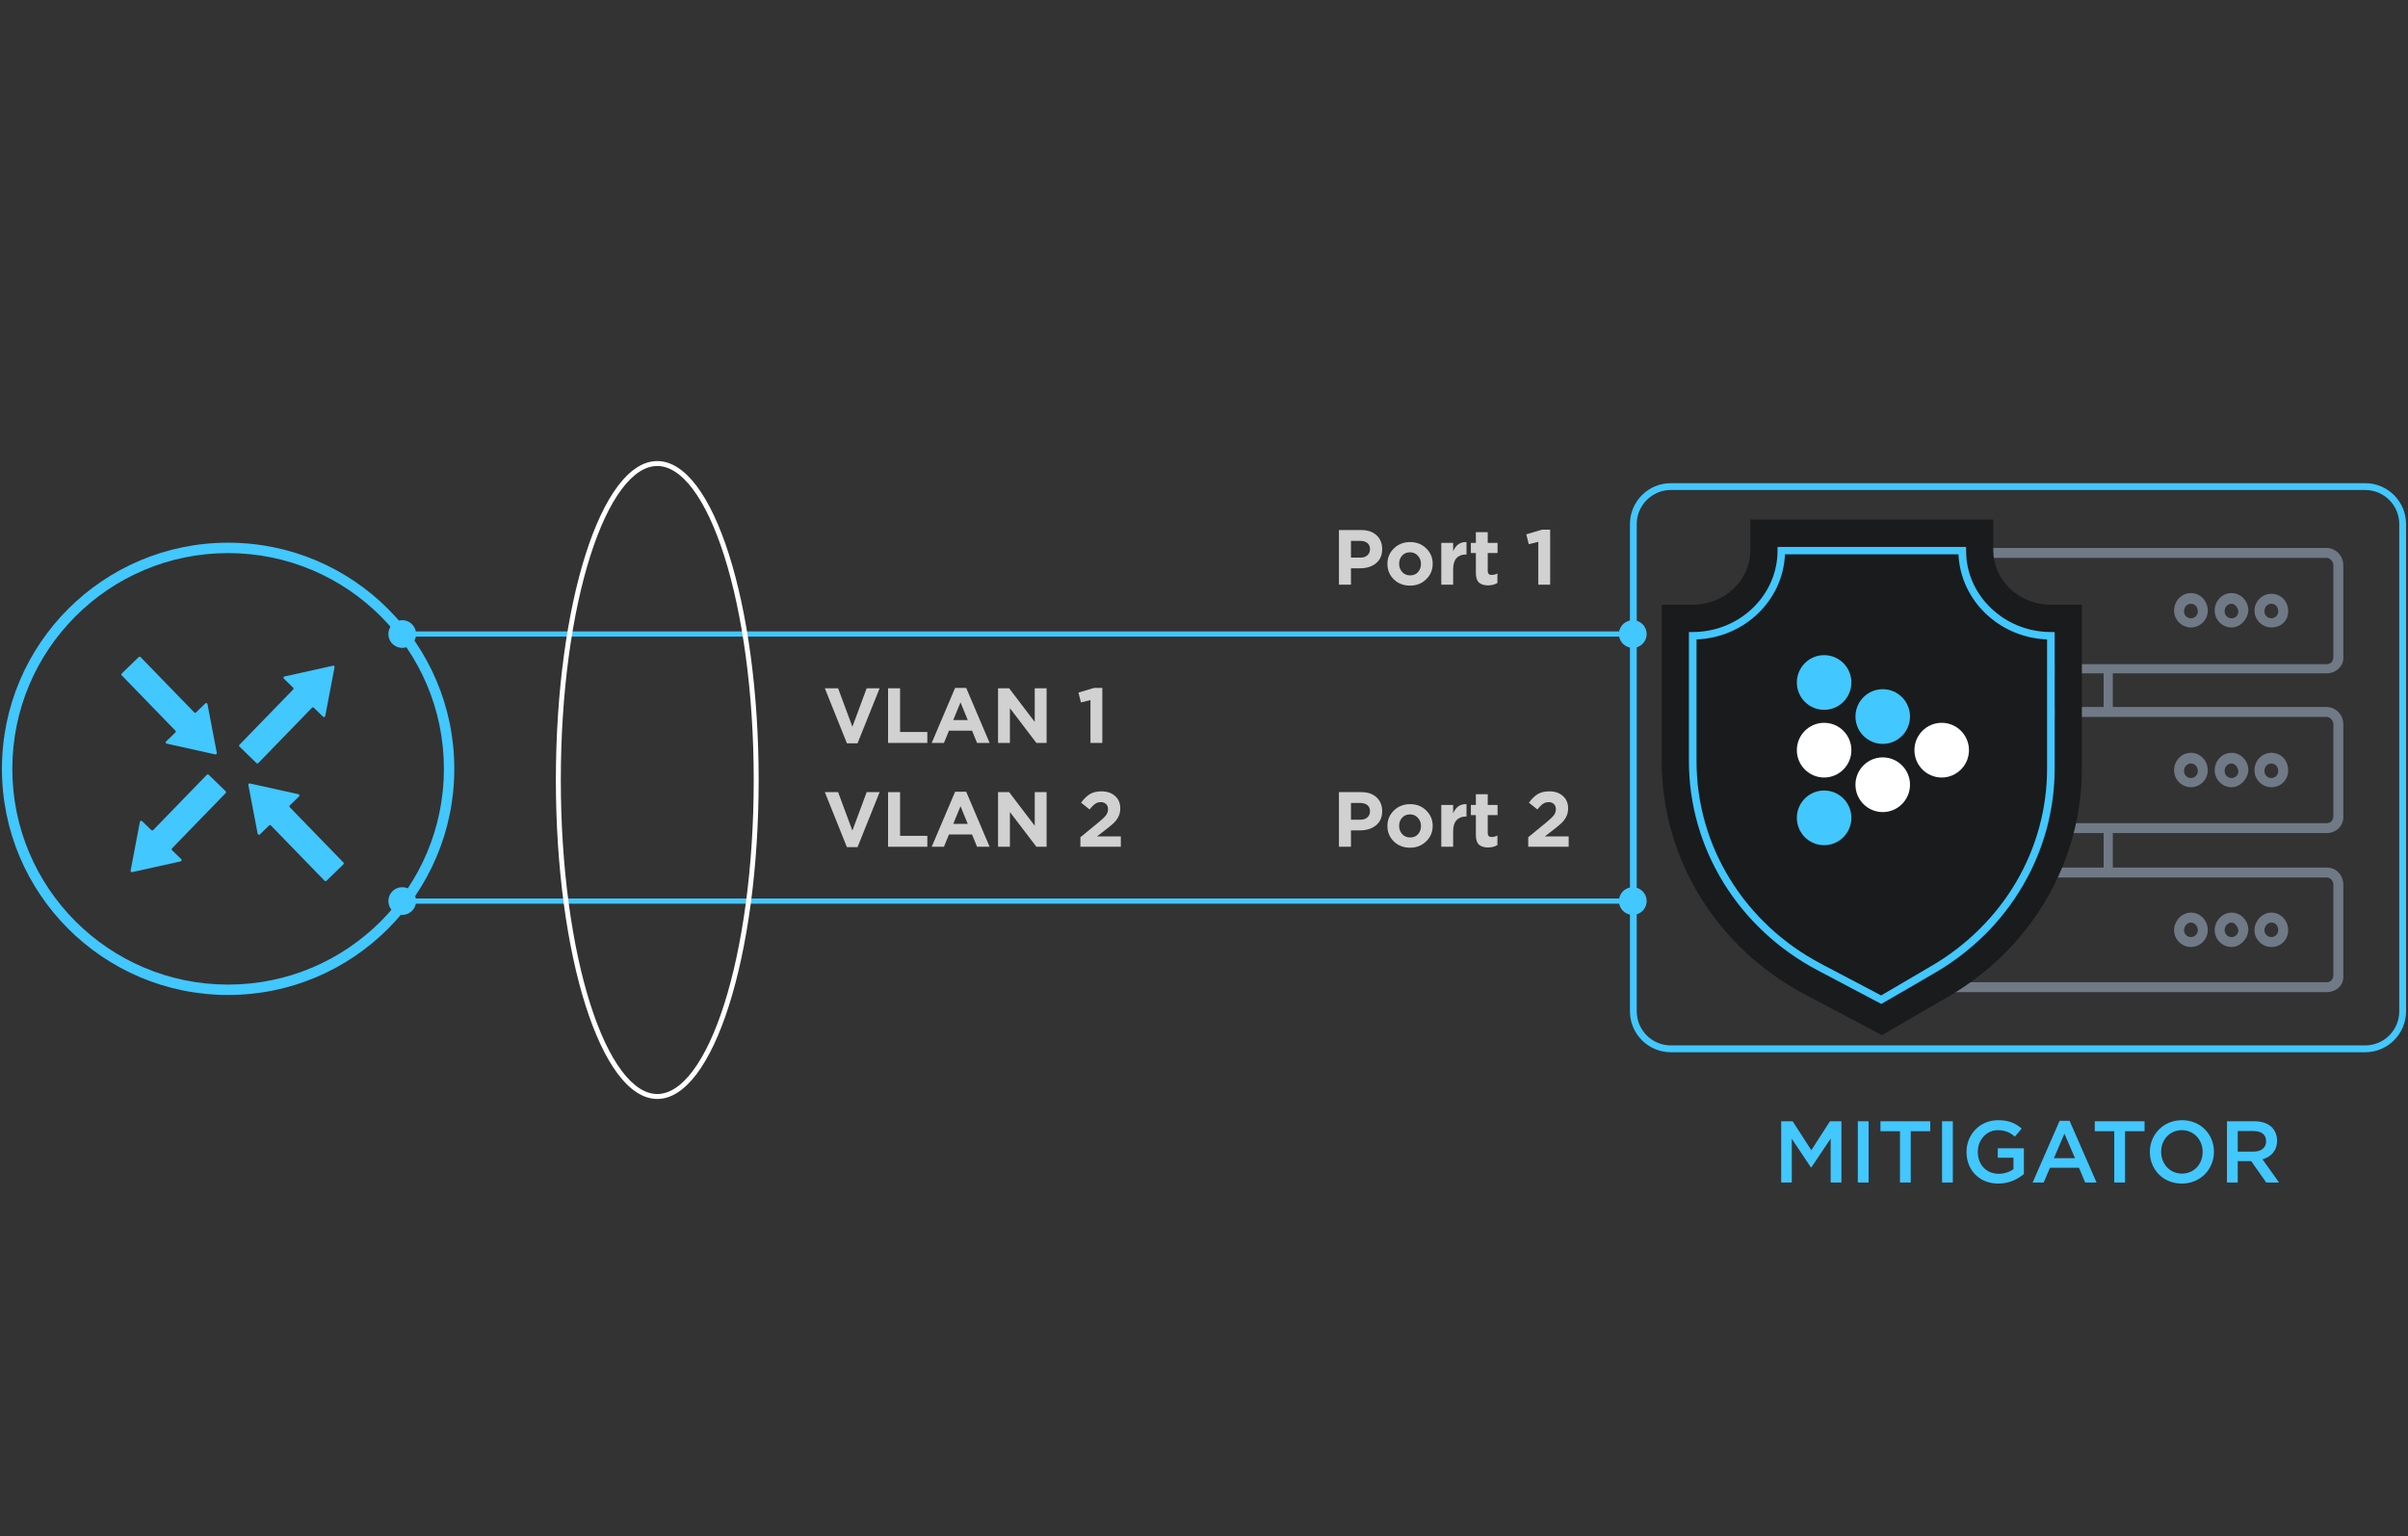 <?xml version="1.0" encoding="UTF-8"?> <svg xmlns="http://www.w3.org/2000/svg" width="605" height="386" viewBox="0 0 605 386" fill="none"><rect x="0" y="0" width="605" height="386" fill="#333333" stroke="none"/> <path d="M447.517 297.163H450.179V286.163L454.997 293.379H455.085L459.947 286.119V297.163H462.653V281.763H459.771L455.085 289.045L450.399 281.763H447.517V297.163ZM466.771 297.163H469.477V281.763H466.771V297.163ZM477.361 297.163H480.067V284.271H484.973V281.763H472.455V284.271H477.361V297.163ZM487.933 297.163H490.639V281.763H487.933V297.163ZM502.065 297.427C504.793 297.427 506.949 296.327 508.489 295.029V288.561H501.933V290.937H505.871V293.797C504.925 294.501 503.627 294.963 502.153 294.963C499.007 294.963 496.917 292.631 496.917 289.463V289.419C496.917 286.471 499.095 284.007 501.911 284.007C503.847 284.007 505.035 284.623 506.223 285.635L507.939 283.589C506.355 282.247 504.683 281.499 502.021 281.499C497.357 281.499 494.079 285.151 494.079 289.463V289.507C494.079 293.995 497.247 297.427 502.065 297.427ZM510.693 297.163H513.465L515.049 293.445H522.331L523.893 297.163H526.753L519.977 281.653H517.469L510.693 297.163ZM516.039 291.047L518.679 284.887L521.341 291.047H516.039ZM531.201 297.163H533.907V284.271H538.813V281.763H526.295V284.271H531.201V297.163ZM548.172 297.427C552.902 297.427 556.246 293.775 556.246 289.463V289.419C556.246 285.085 552.946 281.499 548.216 281.499C543.486 281.499 540.142 285.151 540.142 289.463V289.507C540.142 293.841 543.442 297.427 548.172 297.427ZM548.216 294.919C545.136 294.919 542.98 292.455 542.98 289.463V289.419C542.98 286.427 545.114 284.007 548.172 284.007C551.252 284.007 553.408 286.471 553.408 289.463V289.507C553.408 292.499 551.274 294.919 548.216 294.919ZM559.515 297.163H562.221V291.795H565.609L569.393 297.163H572.605L568.447 291.333C570.581 290.717 572.099 289.199 572.099 286.669V286.625C572.099 285.283 571.637 284.161 570.823 283.303C569.833 282.335 568.315 281.763 566.379 281.763H559.515V297.163ZM562.221 289.397V284.227H566.159C568.183 284.227 569.349 285.107 569.349 286.779V286.823C569.349 288.407 568.117 289.397 566.181 289.397H562.221Z" fill="#42C7FF"></path> <path fill-rule="evenodd" clip-rule="evenodd" d="M57.314 247.421C87.257 247.421 111.53 223.147 111.53 193.205C111.53 163.262 87.257 138.989 57.314 138.989C27.372 138.989 3.098 163.262 3.098 193.205C3.098 223.147 27.372 247.421 57.314 247.421ZM57.314 250.033C88.7 250.033 114.143 224.59 114.143 193.205C114.143 161.819 88.7 136.376 57.314 136.376C25.928 136.376 0.485 161.819 0.485 193.205C0.485 224.59 25.928 250.033 57.314 250.033Z" fill="#42C7FF"></path> <path d="M84.055 167.674C84.1 167.442 83.892 167.24 83.661 167.291L71.482 169.993C71.227 170.05 71.137 170.368 71.324 170.55L73.643 172.8C73.773 172.927 73.776 173.135 73.65 173.265L60.168 187.155C60.041 187.286 60.045 187.494 60.175 187.62L64.436 191.756C64.566 191.882 64.774 191.879 64.9 191.749L78.382 177.859C78.509 177.728 78.717 177.725 78.847 177.852L81.166 180.102C81.354 180.284 81.669 180.185 81.718 179.928L84.055 167.674Z" fill="#42C7FF"></path> <path d="M54.47 189.199C54.514 189.431 54.306 189.632 54.076 189.581L41.897 186.879C41.641 186.823 41.551 186.505 41.739 186.323L44.058 184.072C44.188 183.946 44.191 183.737 44.065 183.607L30.582 169.717C30.456 169.587 30.459 169.379 30.589 169.252L34.85 165.117C34.98 164.99 35.189 164.993 35.315 165.123L48.797 179.014C48.923 179.144 49.132 179.147 49.262 179.021L51.581 176.77C51.768 176.588 52.083 176.687 52.132 176.945L54.47 189.199Z" fill="#42C7FF"></path> <path d="M32.813 218.777C32.769 219.009 32.977 219.21 33.207 219.159L45.386 216.457C45.642 216.401 45.732 216.083 45.544 215.901L43.225 213.65C43.095 213.524 43.092 213.315 43.218 213.185L56.7 199.295C56.827 199.165 56.824 198.957 56.694 198.83L52.433 194.695C52.303 194.568 52.094 194.571 51.968 194.701L38.486 208.592C38.359 208.722 38.151 208.725 38.021 208.599L35.703 206.348C35.515 206.166 35.2 206.265 35.151 206.523L32.813 218.777Z" fill="#42C7FF"></path> <path d="M62.399 197.262C62.355 197.03 62.562 196.828 62.793 196.879L74.972 199.581C75.227 199.638 75.317 199.956 75.13 200.138L72.811 202.389C72.681 202.515 72.678 202.723 72.804 202.853L86.286 216.744C86.413 216.874 86.409 217.082 86.279 217.208L82.019 221.344C81.888 221.47 81.68 221.467 81.554 221.337L68.072 207.447C67.945 207.317 67.737 207.313 67.607 207.44L65.288 209.69C65.1 209.873 64.785 209.773 64.736 209.516L62.399 197.262Z" fill="#42C7FF"></path> <path fill-rule="evenodd" clip-rule="evenodd" d="M103.418 156.766C102.002 155.463 99.799 155.554 98.495 156.97C97.192 158.385 97.283 160.589 98.698 161.892C100.114 163.195 102.318 163.104 103.621 161.689C104.078 161.193 104.363 160.6 104.481 159.982L406.813 159.985C406.948 160.695 407.304 161.368 407.876 161.895C409.291 163.198 411.495 163.107 412.798 161.692C414.102 160.277 414.011 158.073 412.595 156.769C411.18 155.466 408.976 155.557 407.673 156.972C407.216 157.469 406.93 158.062 406.813 158.679L104.48 158.676C104.345 157.967 103.99 157.293 103.418 156.766Z" fill="#42C7FF"></path> <path fill-rule="evenodd" clip-rule="evenodd" d="M103.418 223.869C102.002 222.566 99.799 222.657 98.495 224.072C97.192 225.488 97.283 227.692 98.698 228.995C100.114 230.298 102.318 230.207 103.621 228.792C104.078 228.296 104.363 227.703 104.481 227.085L406.813 227.088C406.948 227.798 407.304 228.471 407.876 228.998C409.291 230.301 411.495 230.21 412.798 228.795C414.102 227.379 414.011 225.175 412.595 223.872C411.18 222.569 408.976 222.66 407.673 224.075C407.216 224.571 406.93 225.165 406.813 225.782L104.48 225.779C104.345 225.07 103.99 224.396 103.418 223.869Z" fill="#42C7FF"></path> <path d="M212.785 186.791L207.235 172.964H210.569L214.158 182.633L217.747 172.964H221.002L215.452 186.791H212.785Z" fill="#D1D1D2"></path> <path d="M223.12 186.693V172.964H226.141V183.947H232.985V186.693H223.12Z" fill="#D1D1D2"></path> <path d="M234.086 186.693L239.97 172.866H242.754L248.638 186.693H245.48L244.225 183.614H238.42L237.165 186.693H234.086ZM239.499 180.946H243.147L241.323 176.494L239.499 180.946Z" fill="#D1D1D2"></path> <path d="M250.757 186.693V172.964H253.542L259.974 181.417V172.964H262.955V186.693H260.386L253.738 177.965V186.693H250.757Z" fill="#D1D1D2"></path> <path d="M273.974 186.693V175.926L271.581 176.514L270.954 174.043L274.896 172.866H276.955V186.693H273.974Z" fill="#D1D1D2"></path> <path d="M212.785 212.886L207.235 199.06H210.569L214.158 208.728L217.747 199.06H221.002L215.452 212.886H212.785Z" fill="#D1D1D2"></path> <path d="M223.12 212.788V199.06H226.141V210.042H232.985V212.788H223.12Z" fill="#D1D1D2"></path> <path d="M234.086 212.788L239.97 198.962H242.754L248.638 212.788H245.48L244.225 209.709H238.42L237.165 212.788H234.086ZM239.499 207.042H243.147L241.323 202.59L239.499 207.042Z" fill="#D1D1D2"></path> <path d="M250.757 212.788V199.06H253.542L259.974 207.513V199.06H262.955V212.788H260.386L253.738 204.061V212.788H250.757Z" fill="#D1D1D2"></path> <path d="M271.444 212.788V210.395L276.014 206.65C276.916 205.904 277.537 205.309 277.877 204.865C278.217 204.407 278.387 203.904 278.387 203.355C278.387 202.793 278.217 202.355 277.877 202.041C277.537 201.727 277.092 201.57 276.543 201.57C276.033 201.57 275.569 201.714 275.151 202.002C274.745 202.276 274.275 202.747 273.739 203.414L271.621 201.707C272.34 200.727 273.078 200.008 273.837 199.55C274.608 199.093 275.576 198.864 276.739 198.864C278.164 198.864 279.308 199.256 280.171 200.04C281.034 200.812 281.466 201.845 281.466 203.139C281.466 203.884 281.322 204.558 281.034 205.159C280.746 205.747 280.374 206.27 279.916 206.728C279.459 207.173 278.772 207.748 277.857 208.454L275.621 210.18H281.603V212.788H271.444Z" fill="#D1D1D2"></path> <path d="M336.404 146.928V133.2H342.013C343.634 133.2 344.915 133.638 345.856 134.514C346.798 135.39 347.268 136.547 347.268 137.985C347.268 139.515 346.745 140.705 345.7 141.555C344.654 142.391 343.326 142.81 341.718 142.81H339.424V146.928H336.404ZM339.424 140.123H341.816C342.562 140.123 343.143 139.927 343.562 139.535C343.993 139.142 344.209 138.632 344.209 138.005C344.209 137.338 343.993 136.828 343.562 136.475C343.13 136.109 342.529 135.926 341.758 135.926H339.424V140.123Z" fill="#D1D1D2"></path> <path d="M358.312 145.575C357.226 146.634 355.873 147.164 354.252 147.164C352.631 147.164 351.277 146.641 350.192 145.595C349.12 144.536 348.584 143.235 348.584 141.692C348.584 140.162 349.127 138.868 350.212 137.809C351.31 136.75 352.67 136.22 354.291 136.22C355.912 136.22 357.259 136.75 358.331 137.809C359.416 138.855 359.959 140.149 359.959 141.692C359.959 143.222 359.41 144.516 358.312 145.575ZM354.291 144.594C355.115 144.594 355.775 144.32 356.272 143.771C356.769 143.208 357.017 142.516 357.017 141.692C357.017 140.894 356.756 140.214 356.233 139.652C355.723 139.077 355.063 138.789 354.252 138.789C353.428 138.789 352.768 139.07 352.271 139.633C351.774 140.182 351.526 140.868 351.526 141.692C351.526 142.489 351.781 143.176 352.291 143.751C352.814 144.313 353.48 144.594 354.291 144.594Z" fill="#D1D1D2"></path> <path d="M362.117 146.928V136.416H365.098V138.534C365.778 136.926 366.896 136.155 368.452 136.22V139.338H368.295C367.275 139.338 366.484 139.652 365.922 140.28C365.373 140.894 365.098 141.816 365.098 143.045V146.928H362.117Z" fill="#D1D1D2"></path> <path d="M373.864 147.105C372.884 147.105 372.125 146.869 371.589 146.399C371.066 145.915 370.805 145.098 370.805 143.947V138.966H369.55V136.416H370.805V133.73H373.786V136.416H376.257V138.966H373.786V143.457C373.786 144.137 374.106 144.477 374.747 144.477C375.27 144.477 375.76 144.353 376.218 144.104V146.497C375.538 146.902 374.753 147.105 373.864 147.105Z" fill="#D1D1D2"></path> <path d="M386.491 146.928V136.161L384.098 136.75L383.471 134.279L387.413 133.102H389.472V146.928H386.491Z" fill="#D1D1D2"></path> <path d="M336.404 212.788V199.06H342.013C343.634 199.06 344.915 199.498 345.856 200.374C346.798 201.25 347.268 202.407 347.268 203.845C347.268 205.375 346.745 206.565 345.7 207.414C344.654 208.251 343.326 208.669 341.718 208.669H339.424V212.788H336.404ZM339.424 205.983H341.816C342.562 205.983 343.143 205.787 343.562 205.394C343.993 205.002 344.209 204.492 344.209 203.865C344.209 203.198 343.993 202.688 343.562 202.335C343.13 201.969 342.529 201.786 341.758 201.786H339.424V205.983Z" fill="#D1D1D2"></path> <path d="M358.312 211.435C357.226 212.494 355.873 213.023 354.252 213.023C352.631 213.023 351.277 212.5 350.192 211.454C349.12 210.395 348.584 209.094 348.584 207.552C348.584 206.022 349.127 204.728 350.212 203.669C351.31 202.609 352.67 202.08 354.291 202.08C355.912 202.08 357.259 202.609 358.331 203.669C359.416 204.714 359.959 206.009 359.959 207.552C359.959 209.081 359.41 210.376 358.312 211.435ZM354.291 210.454C355.115 210.454 355.775 210.18 356.272 209.63C356.769 209.068 357.017 208.375 357.017 207.552C357.017 206.754 356.756 206.074 356.233 205.512C355.723 204.937 355.063 204.649 354.252 204.649C353.428 204.649 352.768 204.93 352.271 205.492C351.774 206.042 351.526 206.728 351.526 207.552C351.526 208.349 351.781 209.036 352.291 209.611C352.814 210.173 353.48 210.454 354.291 210.454Z" fill="#D1D1D2"></path> <path d="M362.117 212.788V202.276H365.098V204.394C365.778 202.786 366.896 202.015 368.452 202.08V205.198H368.295C367.275 205.198 366.484 205.512 365.922 206.14C365.373 206.754 365.098 207.676 365.098 208.905V212.788H362.117Z" fill="#D1D1D2"></path> <path d="M373.864 212.964C372.884 212.964 372.125 212.729 371.589 212.258C371.066 211.775 370.805 210.958 370.805 209.807V204.826H369.55V202.276H370.805V199.589H373.786V202.276H376.257V204.826H373.786V209.317C373.786 209.997 374.106 210.336 374.747 210.336C375.27 210.336 375.76 210.212 376.218 209.964V212.356C375.538 212.762 374.753 212.964 373.864 212.964Z" fill="#D1D1D2"></path> <path d="M383.961 212.788V210.395L388.531 206.649C389.433 205.904 390.054 205.309 390.394 204.865C390.734 204.407 390.904 203.904 390.904 203.355C390.904 202.793 390.734 202.355 390.394 202.041C390.054 201.727 389.609 201.57 389.06 201.57C388.55 201.57 388.086 201.714 387.668 202.002C387.262 202.276 386.792 202.747 386.256 203.414L384.138 201.707C384.857 200.727 385.595 200.008 386.354 199.55C387.125 199.092 388.093 198.864 389.256 198.864C390.681 198.864 391.825 199.256 392.688 200.04C393.551 200.812 393.983 201.845 393.983 203.139C393.983 203.884 393.839 204.558 393.551 205.159C393.264 205.747 392.891 206.27 392.433 206.728C391.976 207.172 391.289 207.748 390.374 208.454L388.138 210.18H394.12V212.788H383.961Z" fill="#D1D1D2"></path> <path fill-rule="evenodd" clip-rule="evenodd" d="M181.964 252.311C186.526 237.959 189.367 218.054 189.367 196.012C189.367 173.971 186.526 154.066 181.964 139.714C179.681 132.53 176.989 126.808 174.058 122.907C171.111 118.985 168.083 117.105 165.136 117.105C162.188 117.105 159.16 118.985 156.213 122.907C153.282 126.808 150.59 132.53 148.307 139.714C143.745 154.066 140.904 173.971 140.904 196.012C140.904 218.054 143.745 237.959 148.307 252.311C150.59 259.494 153.282 265.217 156.213 269.118C159.16 273.04 162.188 274.92 165.136 274.92C168.083 274.92 171.111 273.04 174.058 269.118C176.989 265.217 179.681 259.494 181.964 252.311ZM165.136 276.163C179.205 276.163 190.61 240.278 190.61 196.012C190.61 151.747 179.205 115.862 165.136 115.862C151.067 115.862 139.661 151.747 139.661 196.012C139.661 240.278 151.067 276.163 165.136 276.163Z" fill="white"></path> <path fill-rule="evenodd" clip-rule="evenodd" d="M594.251 123.136H419.778C415.054 123.136 411.225 126.978 411.225 131.716V254.124C411.225 258.863 415.054 262.704 419.778 262.704H594.251C598.975 262.704 602.804 258.863 602.804 254.124V131.716C602.804 126.978 598.975 123.136 594.251 123.136ZM419.778 121.42C414.11 121.42 409.515 126.03 409.515 131.716V254.124C409.515 259.811 414.11 264.42 419.778 264.42H594.251C599.92 264.42 604.515 259.811 604.515 254.124V131.716C604.515 126.03 599.92 121.42 594.251 121.42H419.778Z" fill="#42C7FF"></path> <g clip-path="url(#clip0_227_3775)"> <path d="M529.683 219.804C528.913 219.804 528.528 219.724 528.528 218.956V207.813C528.528 207.045 529.683 207.22 530.26 207.22C531.03 207.22 530.837 207.045 530.837 207.813V218.956C531.03 219.724 530.452 219.804 529.683 219.804ZM529.683 179.764C528.913 179.764 528.528 179.766 528.528 178.997V167.663C528.528 166.894 529.106 167.179 529.683 167.179C530.452 167.179 530.837 166.894 530.837 167.663V178.997C531.03 179.766 530.452 179.764 529.683 179.764Z" fill="#707986"></path> <path d="M584.519 169.204H475.038C472.536 169.204 470.612 167.283 470.612 164.786V142.117C470.612 139.62 472.729 137.699 475.038 137.699H584.519C586.828 137.699 588.752 139.62 588.752 142.117V164.978C588.944 167.283 587.02 169.204 584.519 169.204ZM475.038 140.196C474.076 140.196 473.114 141.157 473.114 142.117V164.978C473.114 165.939 473.883 166.899 475.038 166.899H584.519C585.673 166.899 586.251 166.131 586.251 164.978V142.117C586.251 141.157 585.481 140.196 584.519 140.196H475.038Z" fill="#707986"></path> <path d="M570.664 157.672C568.355 157.672 566.431 155.751 566.431 153.446C566.431 151.14 568.355 149.219 570.664 149.219C573.166 149.219 574.897 151.14 574.897 153.638C574.897 155.943 573.166 157.672 570.664 157.672ZM570.664 151.717C569.702 151.717 568.933 152.485 568.933 153.638C568.933 154.598 569.702 155.367 570.664 155.367C571.626 155.367 572.396 154.598 572.396 153.638C572.396 152.485 571.626 151.717 570.664 151.717Z" fill="#707986"></path> <path d="M560.661 157.681C558.352 157.681 556.428 155.76 556.428 153.455C556.428 150.958 558.352 149.036 560.661 149.036C562.97 149.036 564.894 150.958 564.894 153.455C564.702 155.76 562.778 157.681 560.661 157.681ZM560.661 151.726C559.699 151.726 558.93 152.494 558.93 153.647C558.93 154.608 559.699 155.376 560.661 155.376C561.623 155.376 562.393 154.608 562.393 153.647C562.201 152.494 561.431 151.726 560.661 151.726Z" fill="#707986"></path> <path d="M550.463 157.681C548.154 157.681 546.23 155.76 546.23 153.455C546.23 150.958 548.154 149.036 550.463 149.036C552.772 149.036 554.696 150.958 554.696 153.455C554.696 155.76 552.772 157.681 550.463 157.681ZM550.463 151.726C549.501 151.726 548.731 152.494 548.731 153.647C548.731 154.608 549.501 155.376 550.463 155.376C551.425 155.376 552.195 154.608 552.195 153.647C552.195 152.494 551.425 151.726 550.463 151.726Z" fill="#707986"></path> <path d="M584.519 209.354H475.038C472.536 209.354 470.612 207.433 470.612 204.936V182.075C470.612 179.769 472.729 177.656 475.038 177.656H584.519C586.828 177.656 588.752 179.577 588.752 182.075V204.936C588.944 207.433 587.02 209.354 584.519 209.354ZM475.038 180.346C474.076 180.346 473.114 181.306 473.114 182.267V204.936C473.114 205.896 473.883 206.857 475.038 206.857H584.519C585.673 206.857 586.251 206.088 586.251 204.936V182.075C586.251 181.114 585.481 180.154 584.519 180.154H475.038V180.346Z" fill="#707986"></path> <path d="M570.664 197.822C568.355 197.822 566.431 195.901 566.431 193.596C566.431 191.098 568.355 189.177 570.664 189.177C573.166 189.177 574.897 191.098 574.897 193.596C574.897 195.901 573.166 197.822 570.664 197.822ZM570.664 191.867C569.702 191.867 568.933 192.635 568.933 193.788C568.933 194.748 569.702 195.517 570.664 195.517C571.626 195.517 572.396 194.748 572.396 193.788C572.396 192.635 571.626 191.867 570.664 191.867Z" fill="#707986"></path> <path d="M560.661 197.822C558.352 197.822 556.428 195.901 556.428 193.596C556.428 191.098 558.352 189.177 560.661 189.177C562.97 189.177 564.894 191.098 564.894 193.596C564.702 195.901 562.778 197.822 560.661 197.822ZM560.661 191.867C559.699 191.867 558.93 192.635 558.93 193.788C558.93 194.748 559.699 195.517 560.661 195.517C561.623 195.517 562.393 194.748 562.393 193.788C562.201 192.635 561.431 191.867 560.661 191.867Z" fill="#707986"></path> <path d="M550.463 197.822C548.154 197.822 546.23 195.901 546.23 193.596C546.23 191.098 548.154 189.177 550.463 189.177C552.772 189.177 554.696 191.098 554.696 193.596C554.696 195.901 552.772 197.822 550.463 197.822ZM550.463 191.867C549.501 191.867 548.731 192.635 548.731 193.788C548.731 194.748 549.501 195.517 550.463 195.517C551.425 195.517 552.195 194.748 552.195 193.788C552.195 192.635 551.425 191.867 550.463 191.867Z" fill="#707986"></path> <path d="M584.519 249.319H475.038C472.536 249.319 470.612 247.398 470.612 244.901V222.424C470.612 219.927 472.536 218.006 475.038 218.006H584.519C587.02 218.006 588.752 219.927 588.752 222.424V245.093C588.944 247.591 587.02 249.319 584.519 249.319ZM475.038 220.311C473.883 220.311 473.114 221.272 473.114 222.232V244.901C473.114 245.862 473.883 246.822 475.038 246.822H584.519C585.673 246.822 586.251 246.054 586.251 244.901V222.424C586.251 221.272 585.481 220.503 584.519 220.503H475.038V220.311Z" fill="#707986"></path> <path d="M570.664 237.976C568.355 237.976 566.431 236.055 566.431 233.749C566.431 231.444 568.355 229.331 570.664 229.331C572.973 229.331 574.897 231.252 574.897 233.749C574.897 236.055 573.166 237.976 570.664 237.976ZM570.664 231.828C569.702 231.828 568.933 232.789 568.933 233.749C568.933 234.71 569.702 235.478 570.664 235.478C571.626 235.478 572.396 234.71 572.396 233.749C572.396 232.789 571.819 231.828 570.664 231.828Z" fill="#707986"></path> <path d="M560.661 237.976C558.352 237.976 556.428 236.055 556.428 233.749C556.428 231.444 558.352 229.331 560.661 229.331C562.97 229.331 564.894 231.252 564.894 233.749C564.702 236.055 562.778 237.976 560.661 237.976ZM560.661 231.828C559.699 231.828 558.93 232.789 558.93 233.749C558.93 234.71 559.699 235.478 560.661 235.478C561.623 235.478 562.393 234.71 562.393 233.749C562.201 232.789 561.431 231.828 560.661 231.828Z" fill="#707986"></path> <path d="M550.463 237.976C548.154 237.976 546.23 236.055 546.23 233.749C546.23 231.444 548.154 229.331 550.463 229.331C552.772 229.331 554.696 231.252 554.696 233.749C554.696 236.055 552.772 237.976 550.463 237.976ZM550.463 231.828C549.501 231.828 548.731 232.789 548.731 233.749C548.731 234.71 549.501 235.478 550.463 235.478C551.425 235.478 552.195 234.71 552.195 233.749C552.195 232.789 551.425 231.828 550.463 231.828Z" fill="#707986"></path> <path d="M489.47 154.796H485.237C484.66 154.796 484.082 154.219 484.082 153.451C484.082 152.683 484.66 152.106 485.237 152.106H489.47C490.239 152.106 490.624 152.683 490.624 153.451C490.624 154.219 490.239 154.796 489.47 154.796Z" fill="#707986"></path> <path d="M496.781 154.796H492.548C491.778 154.796 491.393 154.219 491.393 153.451C491.393 152.683 491.971 152.106 492.548 152.106H496.781C497.55 152.106 497.935 152.683 497.935 153.451C497.935 154.219 497.55 154.796 496.781 154.796Z" fill="#707986"></path> <path d="M504.092 154.796H499.859C499.089 154.796 498.704 154.219 498.704 153.451C498.704 152.683 499.281 152.106 499.859 152.106H504.092C504.861 152.106 505.246 152.683 505.246 153.451C505.246 154.219 504.861 154.796 504.092 154.796Z" fill="#707986"></path> <path d="M489.47 194.949H485.237C484.467 194.949 484.082 194.373 484.082 193.605C484.082 192.836 484.66 192.26 485.237 192.26H489.47C490.239 192.26 490.624 192.836 490.624 193.605C490.624 194.373 490.239 194.949 489.47 194.949Z" fill="#707986"></path> <path d="M496.781 194.949H492.548C491.778 194.949 491.393 194.373 491.393 193.605C491.393 192.836 491.971 192.26 492.548 192.26H496.781C497.55 192.26 497.935 192.836 497.935 193.605C497.935 194.373 497.55 194.949 496.781 194.949Z" fill="#707986"></path> <path d="M504.092 194.949H499.859C499.089 194.949 498.704 194.373 498.704 193.605C498.704 192.836 499.282 192.26 499.859 192.26H504.092C504.861 192.26 505.246 192.836 505.246 193.605C505.246 194.373 504.861 194.949 504.092 194.949Z" fill="#707986"></path> <path d="M489.47 234.911H485.237C484.66 234.911 484.082 234.335 484.082 233.758C484.082 232.99 484.66 232.413 485.237 232.413H489.47C490.239 232.413 490.624 232.99 490.624 233.758C490.817 234.335 490.239 234.911 489.47 234.911Z" fill="#707986"></path> <path d="M496.781 234.907H492.548C491.778 234.907 491.393 234.331 491.393 233.562C491.393 232.794 491.971 232.218 492.548 232.218H496.781C497.55 232.218 497.935 232.794 497.935 233.562C498.128 234.331 497.55 234.907 496.781 234.907Z" fill="#707986"></path> <path d="M504.092 234.907H499.859C499.089 234.907 498.704 234.331 498.704 233.562C498.704 232.794 499.282 232.218 499.859 232.218H504.092C504.861 232.218 505.246 232.794 505.246 233.562C505.439 234.331 504.861 234.907 504.092 234.907Z" fill="#707986"></path> </g> <path d="M472.675 252.282L456.687 243.837C436.748 233.304 424.339 213.211 424.339 191.309V158.828H425.269C437.027 158.828 446.602 149.64 446.602 138.364V137.436H493.962V138.364C493.962 149.64 503.536 158.828 515.294 158.828H516.224V193.166C516.224 203.42 513.482 213.583 508.23 222.538C503.025 231.494 495.449 239.011 486.339 244.347L472.675 252.282Z" fill="#1A1B1C"></path> <path fill-rule="evenodd" clip-rule="evenodd" d="M508.23 222.538C508.232 222.535 508.234 222.532 508.236 222.528C508.237 222.527 508.237 222.526 508.238 222.524C513.485 213.572 516.224 203.415 516.224 193.166V158.828H515.295C514.992 158.828 514.69 158.822 514.39 158.81C503.34 158.365 494.43 149.807 493.979 139.207C493.968 138.928 493.962 138.647 493.962 138.364V137.436H446.602V138.364C446.602 138.65 446.595 138.934 446.583 139.217C446.128 149.812 437.22 158.365 426.173 158.81C425.873 158.822 425.572 158.828 425.269 158.828H424.339V191.309C424.339 191.325 424.339 191.34 424.339 191.356C424.357 213.24 436.763 233.311 456.687 243.837L472.675 252.282L486.339 244.347C495.449 239.011 503.025 231.494 508.23 222.538ZM514.134 226.008C508.314 236.015 499.878 244.365 489.79 250.275L489.778 250.281L472.832 260.122L453.499 249.91C431.415 238.244 417.497 215.873 417.497 191.309V151.964H425.269C433.54 151.964 439.76 145.563 439.76 138.364V130.572H500.804V138.364C500.804 145.563 507.023 151.964 515.295 151.964H523.066V193.166C523.066 204.641 520 216.001 514.134 226.008Z" fill="#1A1B1C"></path> <path d="M465.154 171.506C465.154 175.301 462.086 178.379 458.303 178.379C454.519 178.379 451.451 175.301 451.451 171.506C451.451 167.71 454.519 164.632 458.303 164.632C462.086 164.632 465.154 167.71 465.154 171.506Z" fill="#42C7FF"></path> <path d="M479.88 180.061C479.88 183.857 476.813 186.934 473.029 186.934C469.245 186.934 466.178 183.857 466.178 180.061C466.178 176.265 469.245 173.188 473.029 173.188C476.813 173.188 479.88 176.265 479.88 180.061Z" fill="#42C7FF"></path> <path d="M494.694 188.513C494.694 192.308 491.627 195.386 487.843 195.386C484.059 195.386 480.992 192.308 480.992 188.513C480.992 184.717 484.059 181.64 487.843 181.64C491.627 181.64 494.694 184.717 494.694 188.513Z" fill="white"></path> <path d="M479.88 197.199C479.88 200.995 476.813 204.072 473.029 204.072C469.245 204.072 466.178 200.995 466.178 197.199C466.178 193.403 469.245 190.326 473.029 190.326C476.813 190.326 479.88 193.403 479.88 197.199Z" fill="white"></path> <path d="M465.154 188.513C465.154 192.308 462.086 195.386 458.303 195.386C454.519 195.386 451.451 192.308 451.451 188.513C451.451 184.717 454.519 181.64 458.303 181.64C462.086 181.64 465.154 184.717 465.154 188.513Z" fill="white"></path> <path d="M465.154 205.52C465.154 209.316 462.086 212.393 458.303 212.393C454.519 212.393 451.451 209.316 451.451 205.52C451.451 201.724 454.519 198.647 458.303 198.647C462.086 198.647 465.154 201.724 465.154 205.52Z" fill="#42C7FF"></path> <path d="M472.675 252.282L456.687 243.837C436.748 233.304 424.339 213.211 424.339 191.309V158.828H425.269C437.027 158.828 446.602 149.64 446.602 138.364V137.436H493.962V138.364C493.962 149.64 503.536 158.828 515.294 158.828H516.224V193.166C516.224 203.42 513.482 213.583 508.23 222.538C503.025 231.494 495.449 239.011 486.339 244.347L472.675 252.282ZM426.245 160.684V191.356C426.245 212.562 438.236 232.051 457.57 242.213L472.629 250.148L485.363 242.677C494.194 237.526 501.537 230.195 506.603 221.564C511.669 212.887 514.318 203.096 514.318 193.166V160.684C502.281 160.22 492.567 150.893 492.056 139.292H448.461C447.996 150.893 438.282 160.22 426.245 160.684Z" fill="#42C7FF"></path> <defs> <clipPath id="clip0_227_3775"> <rect width="118.332" height="125.399" fill="white" transform="translate(470.391 137.699)"></rect> </clipPath> </defs> </svg> 